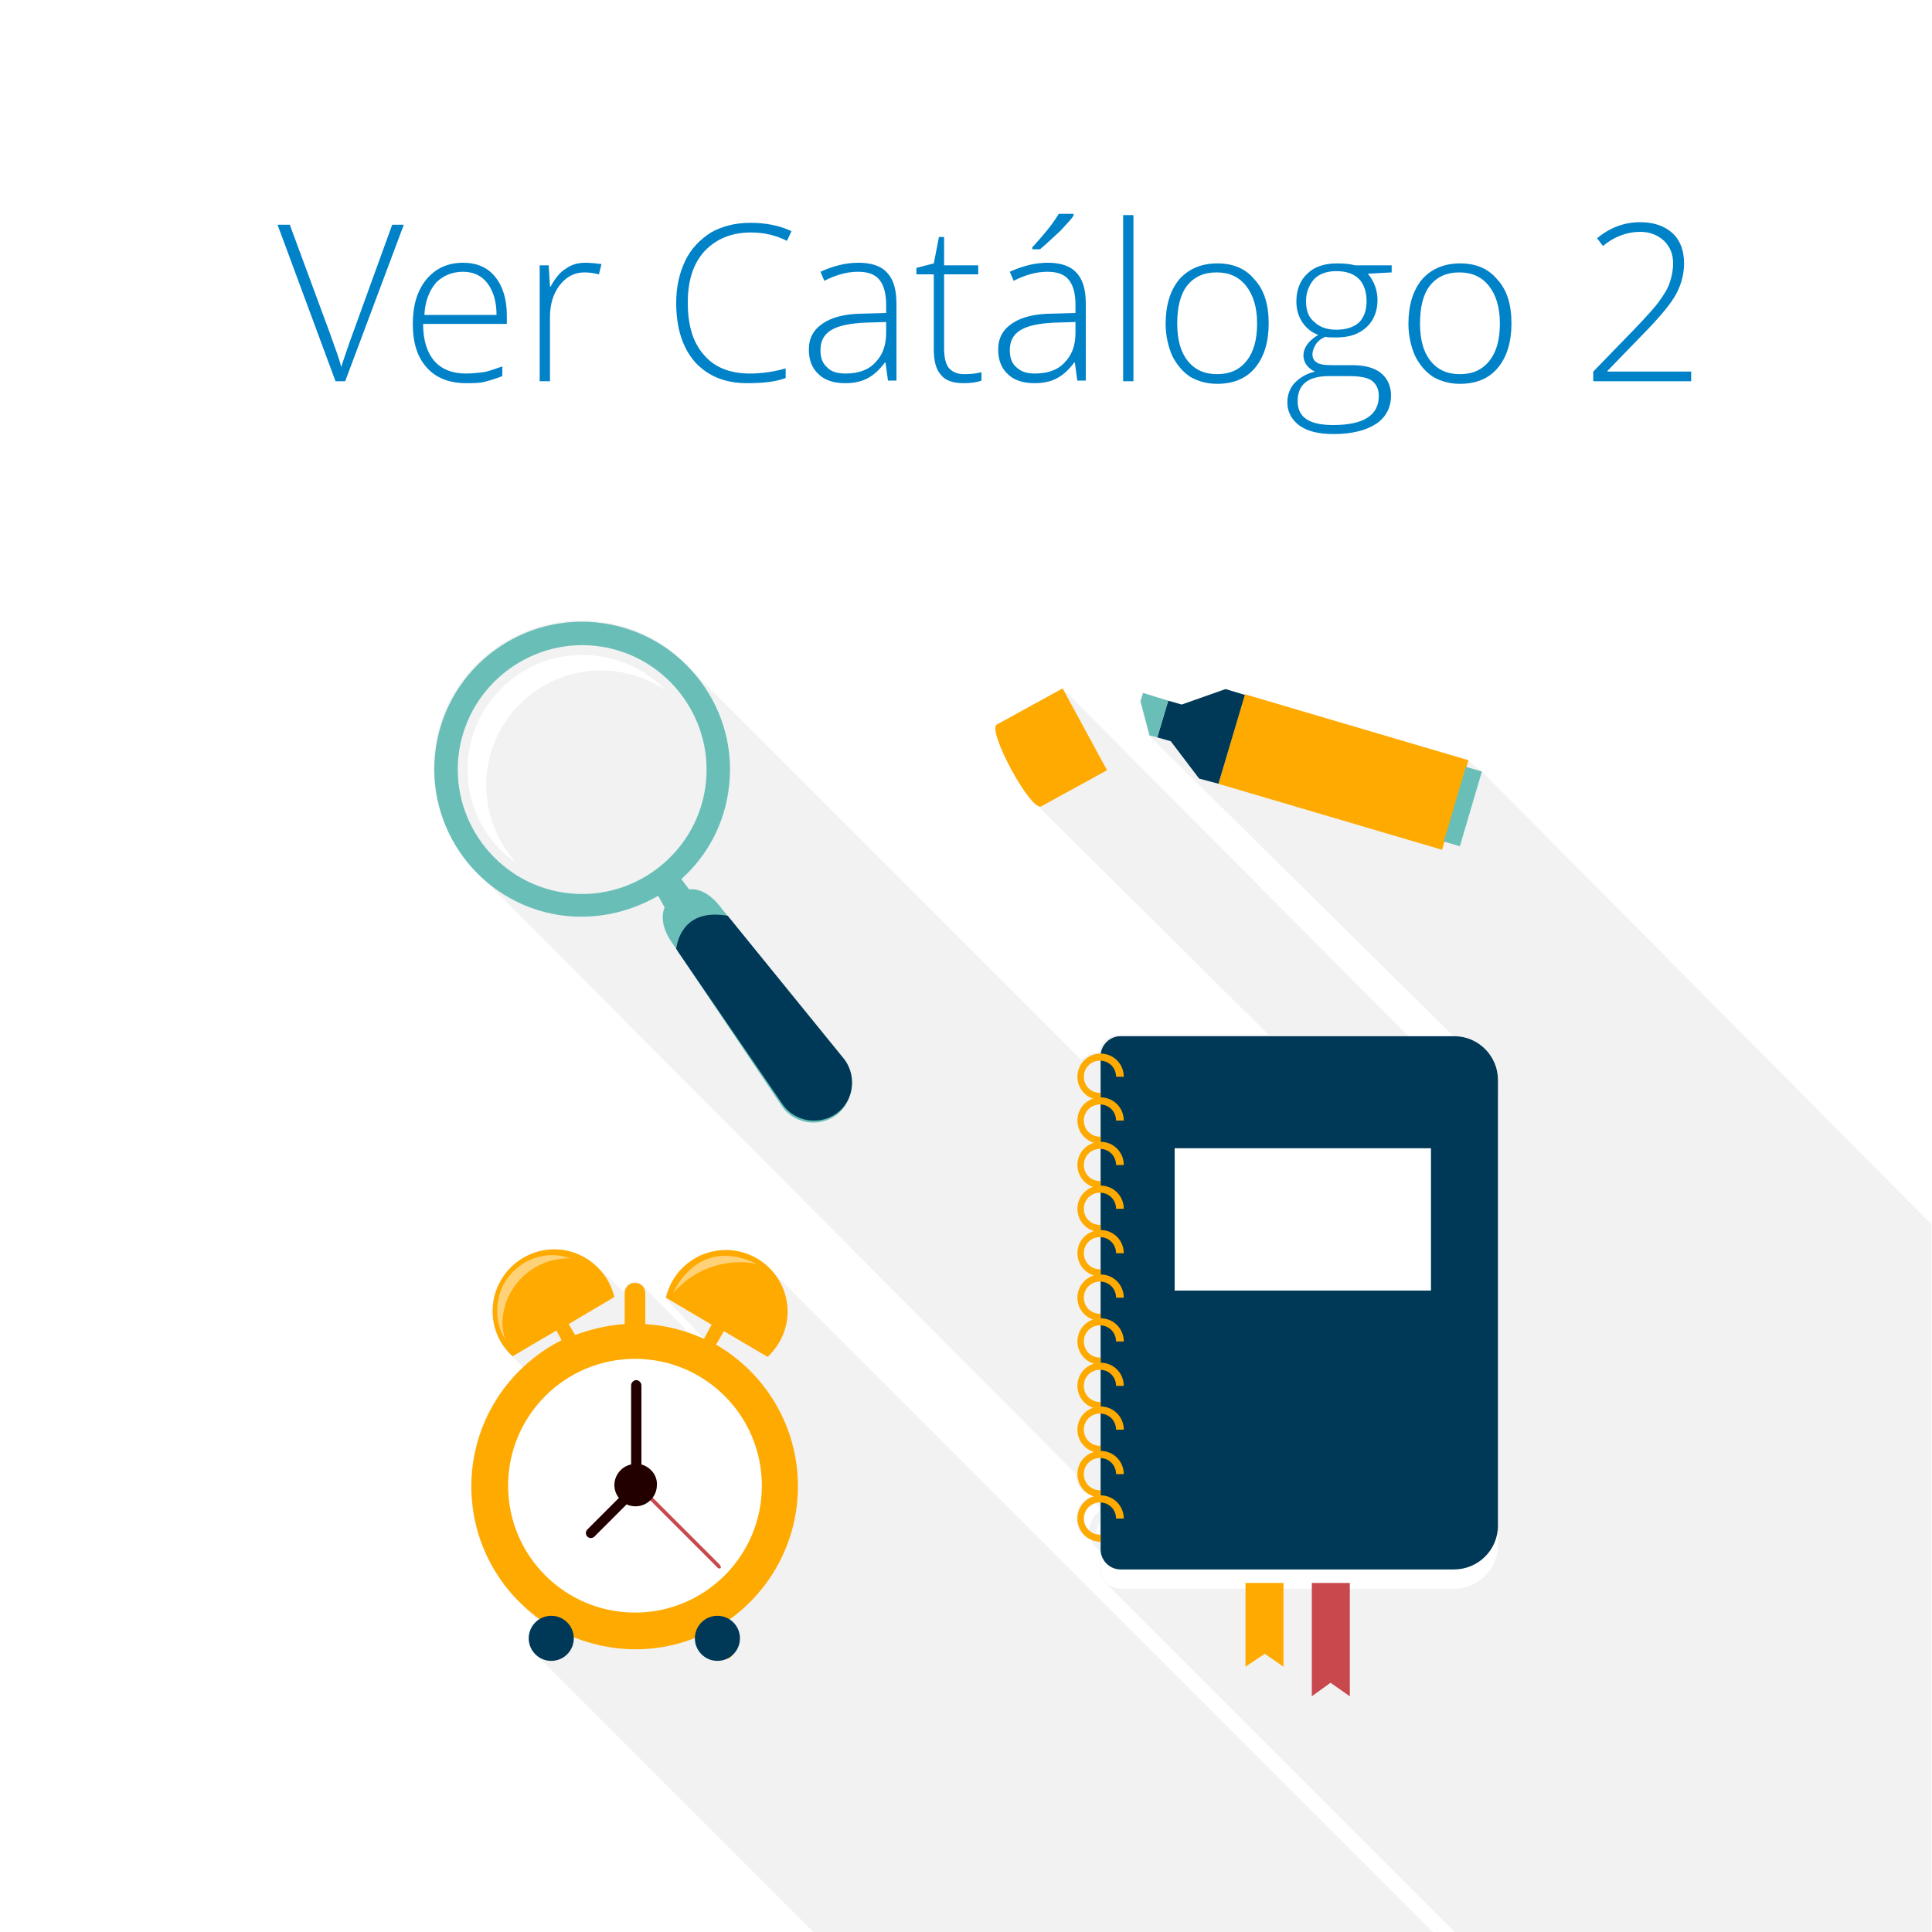 <?xml version="1.0" encoding="utf-8"?>
<!-- Generator: Adobe Illustrator 21.1.0, SVG Export Plug-In . SVG Version: 6.00 Build 0)  -->
<svg version="1.1" id="Capa_1" xmlns="http://www.w3.org/2000/svg" xmlns:xlink="http://www.w3.org/1999/xlink" x="0px" y="0px"
	 viewBox="0 0 300 300" style="enable-background:new 0 0 300 300;" xml:space="preserve">
<style type="text/css">
	.st0{fill-rule:evenodd;clip-rule:evenodd;fill:#FFFFFF;}
	.st1{fill-rule:evenodd;clip-rule:evenodd;fill:#F2F2F2;}
	.st2{fill-rule:evenodd;clip-rule:evenodd;fill:#0082C8;}
	.st3{fill-rule:evenodd;clip-rule:evenodd;fill:#003957;}
	.st4{fill-rule:evenodd;clip-rule:evenodd;fill:#FFAA00;}
	.st5{fill-rule:evenodd;clip-rule:evenodd;fill:#C9484E;}
	.st6{fill-rule:evenodd;clip-rule:evenodd;fill:#69BFB8;}
	.st7{fill-rule:evenodd;clip-rule:evenodd;fill:#230000;}
	.st8{fill-rule:evenodd;clip-rule:evenodd;fill:#FFD278;}
</style>
<g>
	<rect x="0" y="0" class="st0" width="300" height="300"/>
	<g>
		<defs>
			<rect id="SVGID_1_" x="0" y="0" width="300" height="300"/>
		</defs>
		<clipPath id="SVGID_2_">
			<use xlink:href="#SVGID_1_"  style="overflow:visible;"/>
		</clipPath>
	</g>
	<path class="st1" d="M172,246.1c-0.7-0.7-1.2-1.5-1.2-2.5v-2.8c-0.6-0.4-1.1-1-1.4-1.7c-1.3-0.5-2.3-1.8-2.3-3.4
		c0-1.5,1-2.8,2.3-3.4c0,0,0-0.1-0.1-0.1c-1.3-0.5-2.3-1.8-2.3-3.4l-92.4-92.8c-5.1-5.2-8.2-12.4-7-20.2
		c1.9-12.5,13.6-21.1,26.1-19.2c4.8,0.7,9.1,2.8,12.2,6l62,62c0.7-0.7,1.6-1.2,2.7-1.2l0,0c0.2-1.5,1.5-2.7,3.1-2.7H197l0,0L161,125
		c-2-2-7.6-11.8-6.2-12.5l10.2-5.6l53.7,54h6.9l0.1,0l-47.3-46.7l-1.4-5.3l0.4-1.3l3.9,1.2l2.1,0.6l6.8-2.4l3,0.9l0,0l34.7,10.2
		l2.2,1.7l69.8,70.3V300h-74L172,246.1L172,246.1z M222.5,300L119.7,197.2c-1.8-1.8-4.3-3.1-7.1-3.1c-3.3,0-8.1,3-9.3,7.4l5.9,6.3
		c-0.8-0.4-1.8-0.4-2.4-1l-7-7.2c-0.3-0.4-0.8-0.6-1.3-0.6c-0.9,0-1.6,0.7-1.6,1.6l-3.7-3.4c-1.9-1.8-4.3-3.2-7.2-3.2
		c-5.3,0-9.6,4.3-9.6,9.6c0,2.8,1.2,5.3,3.1,7l1.7,1.7c-5,4.6-8.1,11.2-8.1,18.5c0,7.5,3.3,14.3,8.5,18.9c0.6,0.7,1.2,1.3,1.9,1.9
		c-0.8,0.6-1.4,1.7-1.4,2.8c0,1.2,0.8,2.1,1.6,3l42.6,42.6H222.5L222.5,300z M169.1,237.6c0.1-1.2,0.7-2.3,1.6-2.9V234
		c-0.2-0.2-0.4-0.3-0.6-0.5c-1,0.3-1.8,1.2-1.8,2.4C168.3,236.5,168.6,237.2,169.1,237.6L169.1,237.6z M169.1,230.8l0-0.1
		c-0.2-0.2-0.4-0.4-0.5-0.6C168.7,230.3,168.9,230.6,169.1,230.8L169.1,230.8z M111.4,208.9c0-0.1,0.1-0.2,0.1-0.3l-0.1-0.1
		l-0.1,0.2L111.4,208.9L111.4,208.9z M170.8,238.3v-1.9c-0.3,0.4-0.5,0.9-0.5,1.4c0,0.1,0,0.3,0,0.4
		C170.5,238.2,170.6,238.3,170.8,238.3z"/>
	<path class="st2" d="M60.9,34.9h1.8l-9.1,24.3h-1.5l-9-24.3H45l6.1,16.5c0.9,2.5,1.6,4.4,1.9,5.6c0.2-0.8,0.7-2.1,1.3-3.9
		L60.9,34.9L60.9,34.9z M72.4,59.5c-2.6,0-4.7-0.8-6.1-2.4c-1.5-1.6-2.2-3.9-2.2-6.8c0-2.9,0.7-5.2,2.1-6.9c1.4-1.7,3.3-2.6,5.7-2.6
		c2.1,0,3.8,0.7,5,2.2c1.2,1.5,1.8,3.5,1.8,6v1.3h-13c0,2.5,0.6,4.4,1.7,5.7c1.1,1.3,2.8,2,4.9,2c1,0,1.9-0.1,2.7-0.2
		c0.8-0.1,1.8-0.5,3-0.9v1.5c-1,0.4-2,0.7-2.8,0.9C74.4,59.5,73.5,59.5,72.4,59.5L72.4,59.5z M71.9,42.2c-1.7,0-3.1,0.6-4.2,1.7
		c-1,1.2-1.7,2.8-1.8,5h11.2c0-2.1-0.5-3.7-1.4-4.9C74.8,42.8,73.5,42.2,71.9,42.2L71.9,42.2z M90.9,40.8c0.8,0,1.6,0.1,2.5,0.2
		L93,42.6c-0.8-0.2-1.5-0.3-2.3-0.3c-1.5,0-2.8,0.7-3.8,2c-1,1.3-1.5,3-1.5,4.9v10h-1.6V41.2h1.4l0.2,3.3h0.1
		c0.7-1.3,1.5-2.3,2.4-2.8C88.7,41.1,89.7,40.8,90.9,40.8L90.9,40.8z M116.6,36.1c-3,0-5.4,1-7.2,2.9c-1.8,2-2.6,4.6-2.6,8
		c0,3.5,0.8,6.2,2.5,8.1c1.6,1.9,4,2.9,7.1,2.9c2,0,3.9-0.3,5.6-0.8v1.5c-1.6,0.6-3.6,0.8-6,0.8c-3.4,0-6.1-1.1-8.1-3.3
		C106,54,105,51,105,47c0-2.5,0.5-4.6,1.4-6.5c0.9-1.9,2.3-3.3,4-4.4c1.8-1,3.8-1.5,6.1-1.5c2.4,0,4.5,0.4,6.4,1.3l-0.7,1.5
		C120.4,36.5,118.6,36.1,116.6,36.1L116.6,36.1z M137.9,59.2l-0.4-2.9h-0.1c-0.9,1.2-1.8,2-2.8,2.5c-1,0.5-2.1,0.7-3.4,0.7
		c-1.8,0-3.2-0.5-4.1-1.4c-1-0.9-1.5-2.2-1.5-3.8c0-1.8,0.7-3.1,2.2-4.1c1.5-1,3.6-1.5,6.4-1.5l3.4-0.1v-1.2c0-1.7-0.3-3-1-3.9
		c-0.7-0.9-1.8-1.3-3.4-1.3c-1.7,0-3.4,0.5-5.2,1.4l-0.6-1.4c2-0.9,3.9-1.4,5.9-1.4c2,0,3.5,0.5,4.4,1.5c1,1,1.5,2.6,1.5,4.8v12
		H137.9L137.9,59.2z M131.3,58c1.9,0,3.5-0.5,4.6-1.7c1.1-1.1,1.7-2.6,1.7-4.6V50l-3.2,0.1c-2.5,0.1-4.3,0.5-5.4,1.2
		c-1.1,0.7-1.6,1.7-1.6,3.1c0,1.1,0.3,2,1,2.6C129,57.7,130,58,131.3,58L131.3,58z M149.7,58.1c1,0,1.9-0.1,2.7-0.3v1.3
		c-0.8,0.3-1.7,0.4-2.8,0.4c-1.6,0-2.8-0.4-3.5-1.3c-0.8-0.9-1.1-2.2-1.1-4V42.6h-2.7v-1l2.7-0.7l0.8-4.1h0.8v4.4h5.3v1.4h-5.3V54
		c0,1.4,0.2,2.4,0.7,3.1C147.9,57.8,148.7,58.1,149.7,58.1L149.7,58.1z M167.3,59.2l-0.4-2.9h-0.1c-0.9,1.2-1.8,2-2.8,2.5
		c-1,0.5-2.1,0.7-3.4,0.7c-1.8,0-3.2-0.5-4.1-1.4c-1-0.9-1.5-2.2-1.5-3.8c0-1.8,0.7-3.1,2.2-4.1c1.5-1,3.6-1.5,6.4-1.5l3.4-0.1v-1.2
		c0-1.7-0.3-3-1-3.9c-0.7-0.9-1.8-1.3-3.4-1.3c-1.7,0-3.4,0.5-5.2,1.4l-0.6-1.4c2-0.9,3.9-1.4,5.9-1.4c2,0,3.5,0.5,4.4,1.5
		c1,1,1.5,2.6,1.5,4.8v12H167.3L167.3,59.2z M160.7,58c1.9,0,3.5-0.5,4.6-1.7c1.1-1.1,1.7-2.6,1.7-4.6V50l-3.2,0.1
		c-2.5,0.1-4.3,0.5-5.4,1.2c-1.1,0.7-1.6,1.7-1.6,3.1c0,1.1,0.3,2,1,2.6C158.5,57.7,159.4,58,160.7,58L160.7,58z M160.4,38.3
		c0.8-0.9,1.6-1.8,2.4-2.8c0.8-1,1.3-1.8,1.6-2.3h2.3v0.3c-0.4,0.6-1.1,1.3-2,2.3c-1,0.9-2,1.9-3.2,2.9h-1.2V38.3L160.4,38.3z
		 M176,59.2h-1.6V33.4h1.6V59.2L176,59.2z M197,50.2c0,2.9-0.7,5.2-2.1,6.9c-1.4,1.7-3.4,2.5-5.9,2.5c-1.6,0-3-0.4-4.2-1.1
		c-1.2-0.8-2.1-1.9-2.8-3.3c-0.6-1.4-1-3.1-1-4.9c0-2.9,0.7-5.2,2.1-6.9c1.4-1.6,3.4-2.5,5.9-2.5c2.5,0,4.4,0.8,5.8,2.5
		C196.3,45,197,47.3,197,50.2L197,50.2z M182.8,50.2c0,2.5,0.5,4.4,1.6,5.8c1.1,1.4,2.6,2.1,4.6,2.1c2,0,3.5-0.7,4.6-2.1
		c1.1-1.4,1.6-3.3,1.6-5.8c0-2.5-0.6-4.4-1.7-5.8c-1.1-1.4-2.6-2.1-4.6-2.1c-2,0-3.5,0.7-4.6,2.1C183.3,45.7,182.8,47.7,182.8,50.2
		L182.8,50.2z M216.1,41.2v1.1l-3.7,0.2c1,1.2,1.5,2.6,1.5,4.1c0,1.7-0.6,3.2-1.7,4.2c-1.2,1.1-2.7,1.6-4.7,1.6
		c-0.8,0-1.4,0-1.7-0.1c-0.7,0.3-1.2,0.7-1.5,1.2c-0.3,0.5-0.5,1-0.5,1.5c0,0.6,0.2,1,0.7,1.3c0.4,0.3,1.2,0.4,2.2,0.4h3.2
		c2,0,3.5,0.4,4.5,1.2c1,0.8,1.6,2,1.6,3.5c0,1.9-0.8,3.4-2.3,4.4c-1.5,1-3.7,1.6-6.6,1.6c-2.3,0-4-0.4-5.3-1.3
		c-1.2-0.9-1.9-2.1-1.9-3.6c0-1.2,0.4-2.3,1.2-3.1c0.8-0.8,1.8-1.4,3.1-1.7c-0.5-0.2-1-0.6-1.3-1c-0.3-0.4-0.5-0.9-0.5-1.5
		c0-1.2,0.8-2.3,2.3-3.2c-1.1-0.4-1.9-1.1-2.5-2c-0.6-0.9-0.9-2-0.9-3.2c0-1.8,0.6-3.3,1.7-4.3c1.1-1.1,2.7-1.6,4.6-1.6
		c1.2,0,2.1,0.1,2.8,0.3H216.1L216.1,41.2z M201.5,62.3c0,2.5,1.8,3.7,5.5,3.7c4.7,0,7.1-1.5,7.1-4.5c0-1.1-0.4-1.9-1.1-2.4
		s-1.9-0.7-3.6-0.7h-3C203.1,58.4,201.5,59.7,201.5,62.3L201.5,62.3z M202.8,46.8c0,1.4,0.4,2.5,1.3,3.2c0.8,0.8,2,1.2,3.4,1.2
		c1.5,0,2.7-0.4,3.5-1.1c0.8-0.8,1.2-1.9,1.2-3.3c0-1.5-0.4-2.7-1.2-3.5c-0.8-0.8-2-1.2-3.5-1.2c-1.4,0-2.6,0.4-3.4,1.2
		C203.3,44.2,202.8,45.3,202.8,46.8L202.8,46.8z M234.7,50.2c0,2.9-0.7,5.2-2.1,6.9c-1.4,1.7-3.4,2.5-5.9,2.5c-1.6,0-3-0.4-4.2-1.1
		c-1.2-0.8-2.1-1.9-2.8-3.3c-0.6-1.4-1-3.1-1-4.9c0-2.9,0.7-5.2,2.1-6.9c1.4-1.6,3.4-2.5,5.9-2.5c2.5,0,4.4,0.8,5.8,2.5
		C234,45,234.7,47.3,234.7,50.2L234.7,50.2z M220.5,50.2c0,2.5,0.5,4.4,1.6,5.8c1.1,1.4,2.6,2.1,4.6,2.1c2,0,3.5-0.7,4.6-2.1
		c1.1-1.4,1.6-3.3,1.6-5.8c0-2.5-0.6-4.4-1.7-5.8c-1.1-1.4-2.6-2.1-4.6-2.1c-2,0-3.5,0.7-4.6,2.1C221,45.7,220.5,47.7,220.5,50.2
		L220.5,50.2z M262.6,59.2h-15.2v-1.5l6.5-6.7c1.8-1.9,3.1-3.3,3.8-4.3c0.7-1,1.3-1.9,1.6-2.9c0.3-0.9,0.5-1.9,0.5-2.9
		c0-1.5-0.5-2.6-1.4-3.5c-1-0.9-2.2-1.4-3.7-1.4c-2,0-4,0.7-5.8,2.2l-0.9-1.2c2-1.7,4.3-2.5,6.7-2.5c2.1,0,3.8,0.6,5,1.7
		c1.2,1.1,1.8,2.7,1.8,4.7c0,1.6-0.4,3.2-1.2,4.7c-0.8,1.5-2.3,3.3-4.5,5.6l-6.2,6.4v0.1h13V59.2z"/>
	<g>
		<path class="st0" d="M232.6,239.9c0,3.8-3.1,6.8-6.8,6.8h-51.8c-1.7,0-3.1-1.4-3.1-3.1V167c0-1.7,1.4-3.1,3.1-3.1h51.8
			c3.8,0,6.8,3.1,6.8,6.8V239.9z"/>
		<path class="st3" d="M232.6,236.9c0,3.8-3.1,6.8-6.8,6.8h-51.8c-1.7,0-3.1-1.4-3.1-3.1V164c0-1.7,1.4-3.1,3.1-3.1h51.8
			c3.8,0,6.8,3.1,6.8,6.8V236.9z"/>
		<path class="st4" d="M170.8,169.7c-1.4,0-2.5-1.1-2.5-2.5c0-1.4,1.1-2.5,2.5-2.5c1.4,0,2.5,1.1,2.5,2.5h1.2c0-2-1.6-3.6-3.6-3.6
			c-2,0-3.6,1.6-3.6,3.6c0,2,1.6,3.6,3.6,3.6V169.7z"/>
		<path class="st4" d="M170.8,176.5c-1.4,0-2.5-1.1-2.5-2.5c0-1.4,1.1-2.5,2.5-2.5c1.4,0,2.5,1.1,2.5,2.5h1.2c0-2-1.6-3.6-3.6-3.6
			c-2,0-3.6,1.6-3.6,3.6c0,2,1.6,3.6,3.6,3.6V176.5z"/>
		<path class="st4" d="M170.8,183.4c-1.4,0-2.5-1.1-2.5-2.5c0-1.4,1.1-2.5,2.5-2.5c1.4,0,2.5,1.1,2.5,2.5h1.2c0-2-1.6-3.6-3.6-3.6
			c-2,0-3.6,1.6-3.6,3.6c0,2,1.6,3.6,3.6,3.6V183.4z"/>
		<path class="st4" d="M170.8,190.2c-1.4,0-2.5-1.1-2.5-2.5c0-1.4,1.1-2.5,2.5-2.5c1.4,0,2.5,1.1,2.5,2.5h1.2c0-2-1.6-3.6-3.6-3.6
			c-2,0-3.6,1.6-3.6,3.6c0,2,1.6,3.6,3.6,3.6V190.2z"/>
		<path class="st4" d="M170.8,197.1c-1.4,0-2.5-1.1-2.5-2.5c0-1.4,1.1-2.5,2.5-2.5c1.4,0,2.5,1.1,2.5,2.5h1.2c0-2-1.6-3.6-3.6-3.6
			c-2,0-3.6,1.6-3.6,3.6c0,2,1.6,3.6,3.6,3.6V197.1z"/>
		<path class="st4" d="M170.8,204c-1.4,0-2.5-1.1-2.5-2.5c0-1.4,1.1-2.5,2.5-2.5c1.4,0,2.5,1.1,2.5,2.5h1.2c0-2-1.6-3.6-3.6-3.6
			c-2,0-3.6,1.6-3.6,3.6c0,2,1.6,3.6,3.6,3.6V204z"/>
		<path class="st4" d="M170.8,210.8c-1.4,0-2.5-1.1-2.5-2.5c0-1.4,1.1-2.5,2.5-2.5c1.4,0,2.5,1.1,2.5,2.5h1.2c0-2-1.6-3.6-3.6-3.6
			c-2,0-3.6,1.6-3.6,3.6c0,2,1.6,3.6,3.6,3.6V210.8z"/>
		<path class="st4" d="M170.8,217.7c-1.4,0-2.5-1.1-2.5-2.5c0-1.4,1.1-2.5,2.5-2.5c1.4,0,2.5,1.1,2.5,2.5h1.2c0-2-1.6-3.6-3.6-3.6
			c-2,0-3.6,1.6-3.6,3.6c0,2,1.6,3.6,3.6,3.6V217.7z"/>
		<path class="st4" d="M170.8,224.5c-1.4,0-2.5-1.1-2.5-2.5c0-1.4,1.1-2.5,2.5-2.5c1.4,0,2.5,1.1,2.5,2.5h1.2c0-2-1.6-3.6-3.6-3.6
			c-2,0-3.6,1.6-3.6,3.6c0,2,1.6,3.6,3.6,3.6V224.5z"/>
		<path class="st4" d="M170.8,231.4c-1.4,0-2.5-1.1-2.5-2.5c0-1.4,1.1-2.5,2.5-2.5c1.4,0,2.5,1.1,2.5,2.5h1.2c0-2-1.6-3.6-3.6-3.6
			c-2,0-3.6,1.6-3.6,3.6c0,2,1.6,3.6,3.6,3.6V231.4z"/>
		<path class="st4" d="M170.8,238.3c-1.4,0-2.5-1.1-2.5-2.5c0-1.4,1.1-2.5,2.5-2.5c1.4,0,2.5,1.1,2.5,2.5h1.2c0-2-1.6-3.6-3.6-3.6
			c-2,0-3.6,1.6-3.6,3.6c0,2,1.6,3.6,3.6,3.6V238.3z"/>
		<rect x="182.4" y="178.3" class="st0" width="39.8" height="22.1"/>
		<polygon class="st5" points="203.7,263.4 203.7,245.8 209.6,245.8 209.6,263.4 206.6,261.3 		"/>
		<polygon class="st4" points="193.4,258.8 193.4,245.8 199.3,245.8 199.3,258.8 196.4,256.8 		"/>
	</g>
	<g>
		
			<rect x="201.4" y="101.9" transform="matrix(0.283 -0.959 0.959 0.283 34.484 286.015)" class="st4" width="14.5" height="36.2"/>
		<polygon class="st3" points="189.2,121.7 186.2,120.9 181.8,115.1 179.7,114.5 181.4,108.8 183.5,109.4 190.3,107 193.3,107.9 		
			"/>
		<polygon class="st6" points="179.7,114.5 178.5,114.2 177.1,108.9 177.5,107.6 181.4,108.8 		"/>
		
			<rect x="221.2" y="124" transform="matrix(0.283 -0.959 0.959 0.283 42.677 307.709)" class="st6" width="12.1" height="2.6"/>
		<path class="st4" d="M161.7,125.2c-1.6,0.9-8.5-11.8-6.9-12.7l10.2-5.6l6.9,12.7L161.7,125.2z"/>
	</g>
	<g>
		<path class="st4" d="M123.9,230.8c0-9.4-5.1-17.6-12.7-22l1.2-2.1l6.8,4c1.9-1.8,3.1-4.3,3.1-7c0-5.3-4.3-9.6-9.6-9.6
			c-4.5,0-8.3,3.1-9.3,7.4l7.1,4.2l-1.2,2.2c-2.8-1.3-5.9-2.1-9.1-2.3v-4.8c0-0.9-0.7-1.6-1.6-1.6c-0.9,0-1.6,0.7-1.6,1.6v4.8
			c-2.7,0.2-5.3,0.8-7.7,1.7l-1-1.7l7.1-4.2c-1-4.2-4.8-7.4-9.3-7.4c-5.3,0-9.6,4.3-9.6,9.6c0,2.8,1.2,5.3,3.1,7l6.8-4l0.8,1.5
			c-8.3,4.2-14,12.8-14,22.7c0,9.3,5,17.4,12.4,21.8l-1.5,3c-0.4,0.7-0.1,1.6,0.7,2c0.7,0.4,1.6,0.1,2-0.7l1.5-3
			c3.2,1.4,6.7,2.2,10.4,2.2c3.9,0,7.6-0.9,10.9-2.5l1.6,3.2c0.4,0.7,1.2,1,2,0.7c0.7-0.4,1-1.2,0.7-2l-1.7-3.3
			C119.1,247.8,123.9,239.9,123.9,230.8z"/>
		<circle class="st0" cx="98.6" cy="230.7" r="19.7"/>
		<circle class="st3" cx="85.6" cy="254.4" r="3.5"/>
		<circle class="st3" cx="111.4" cy="254.4" r="3.5"/>
		<path class="st5" d="M98.7,230.7c-0.2-0.2-0.3-0.5-0.2-0.6c0.1-0.1,0.4-0.1,0.6,0.2l12.6,12.6c0.2,0.2,0.3,0.5,0.2,0.6
			c-0.1,0.1-0.4,0.1-0.6-0.2L98.7,230.7z"/>
		<path class="st7" d="M99.6,227.4v-12.3c0-0.4-0.4-0.8-0.8-0.8c-0.4,0-0.8,0.4-0.8,0.8v12.3c-1.5,0.3-2.6,1.7-2.6,3.2
			c0,0.8,0.3,1.5,0.7,2l-4.9,4.9c-0.3,0.3-0.3,0.8,0,1.1c0.3,0.3,0.8,0.3,1.1,0l5-5c0.4,0.2,0.9,0.3,1.4,0.3c1.8,0,3.3-1.5,3.3-3.3
			C102.1,229.1,101,227.8,99.6,227.4z"/>
		<path class="st8" d="M78.4,207.9c-0.8-1.3-1.2-2.8-1.2-4.4c0-4.8,3.9-8.6,8.6-8.6c1,0,1.9,0.2,2.8,0.5l-0.3,0
			c-5.7,0-10.3,4.6-10.3,10.3C78.1,206.4,78.2,207.2,78.4,207.9z"/>
		<path class="st8" d="M104.5,200.8c0,0,2.4-5.8,8.1-5.8c1.4,0,3.1,0.4,5,1.3c0,0-1-0.3-2.6-0.3C112.3,196,108,196.8,104.5,200.8z"
			/>
	</g>
	<g>
		<path class="st6" d="M109.5,122.4c-1.6,10.5-11.5,17.8-22,16.2c-10.5-1.6-17.8-11.5-16.2-22c1.6-10.5,11.5-17.8,22-16.2
			C103.8,102,111.1,111.9,109.5,122.4L109.5,122.4z M93.8,96.8c-12.5-1.9-24.2,6.7-26.1,19.2c-1.9,12.5,6.7,24.2,19.2,26.1
			c5.5,0.8,10.8-0.4,15.3-3l1,1.8c-0.7,1.7-0.1,3.8,1.3,5.7l17,25.3c1.9,2.6,5.6,3.2,8.3,1.3c2.6-1.9,3.2-5.6,1.3-8.3L112,141
			c-1.4-1.9-3.2-3.1-5-2.9l-1.2-1.6l0,0c3.8-3.4,6.5-8.1,7.3-13.6C115,110.4,106.3,98.7,93.8,96.8z"/>
		<path class="st3" d="M105,147.3c0.2,0.3,0.3,0.5,0.3,0.5l16.3,23.8c1.9,2.6,5.6,3.2,8.3,1.3c2.6-1.9,3.2-5.6,1.3-8.3L113,142.2
			C106.7,141.1,105.3,145.3,105,147.3z"/>
		<path class="st0" d="M90.4,101.7c-9.8,0-17.8,8-17.8,17.8c0,6.1,3,11.4,7.7,14.6c-3-3.2-4.8-7.5-4.8-12.2c0-9.8,8-17.8,17.8-17.8
			c3.8,0,7.2,1.2,10.1,3.1C100.1,103.8,95.5,101.7,90.4,101.7z"/>
	</g>
</g>
</svg>
